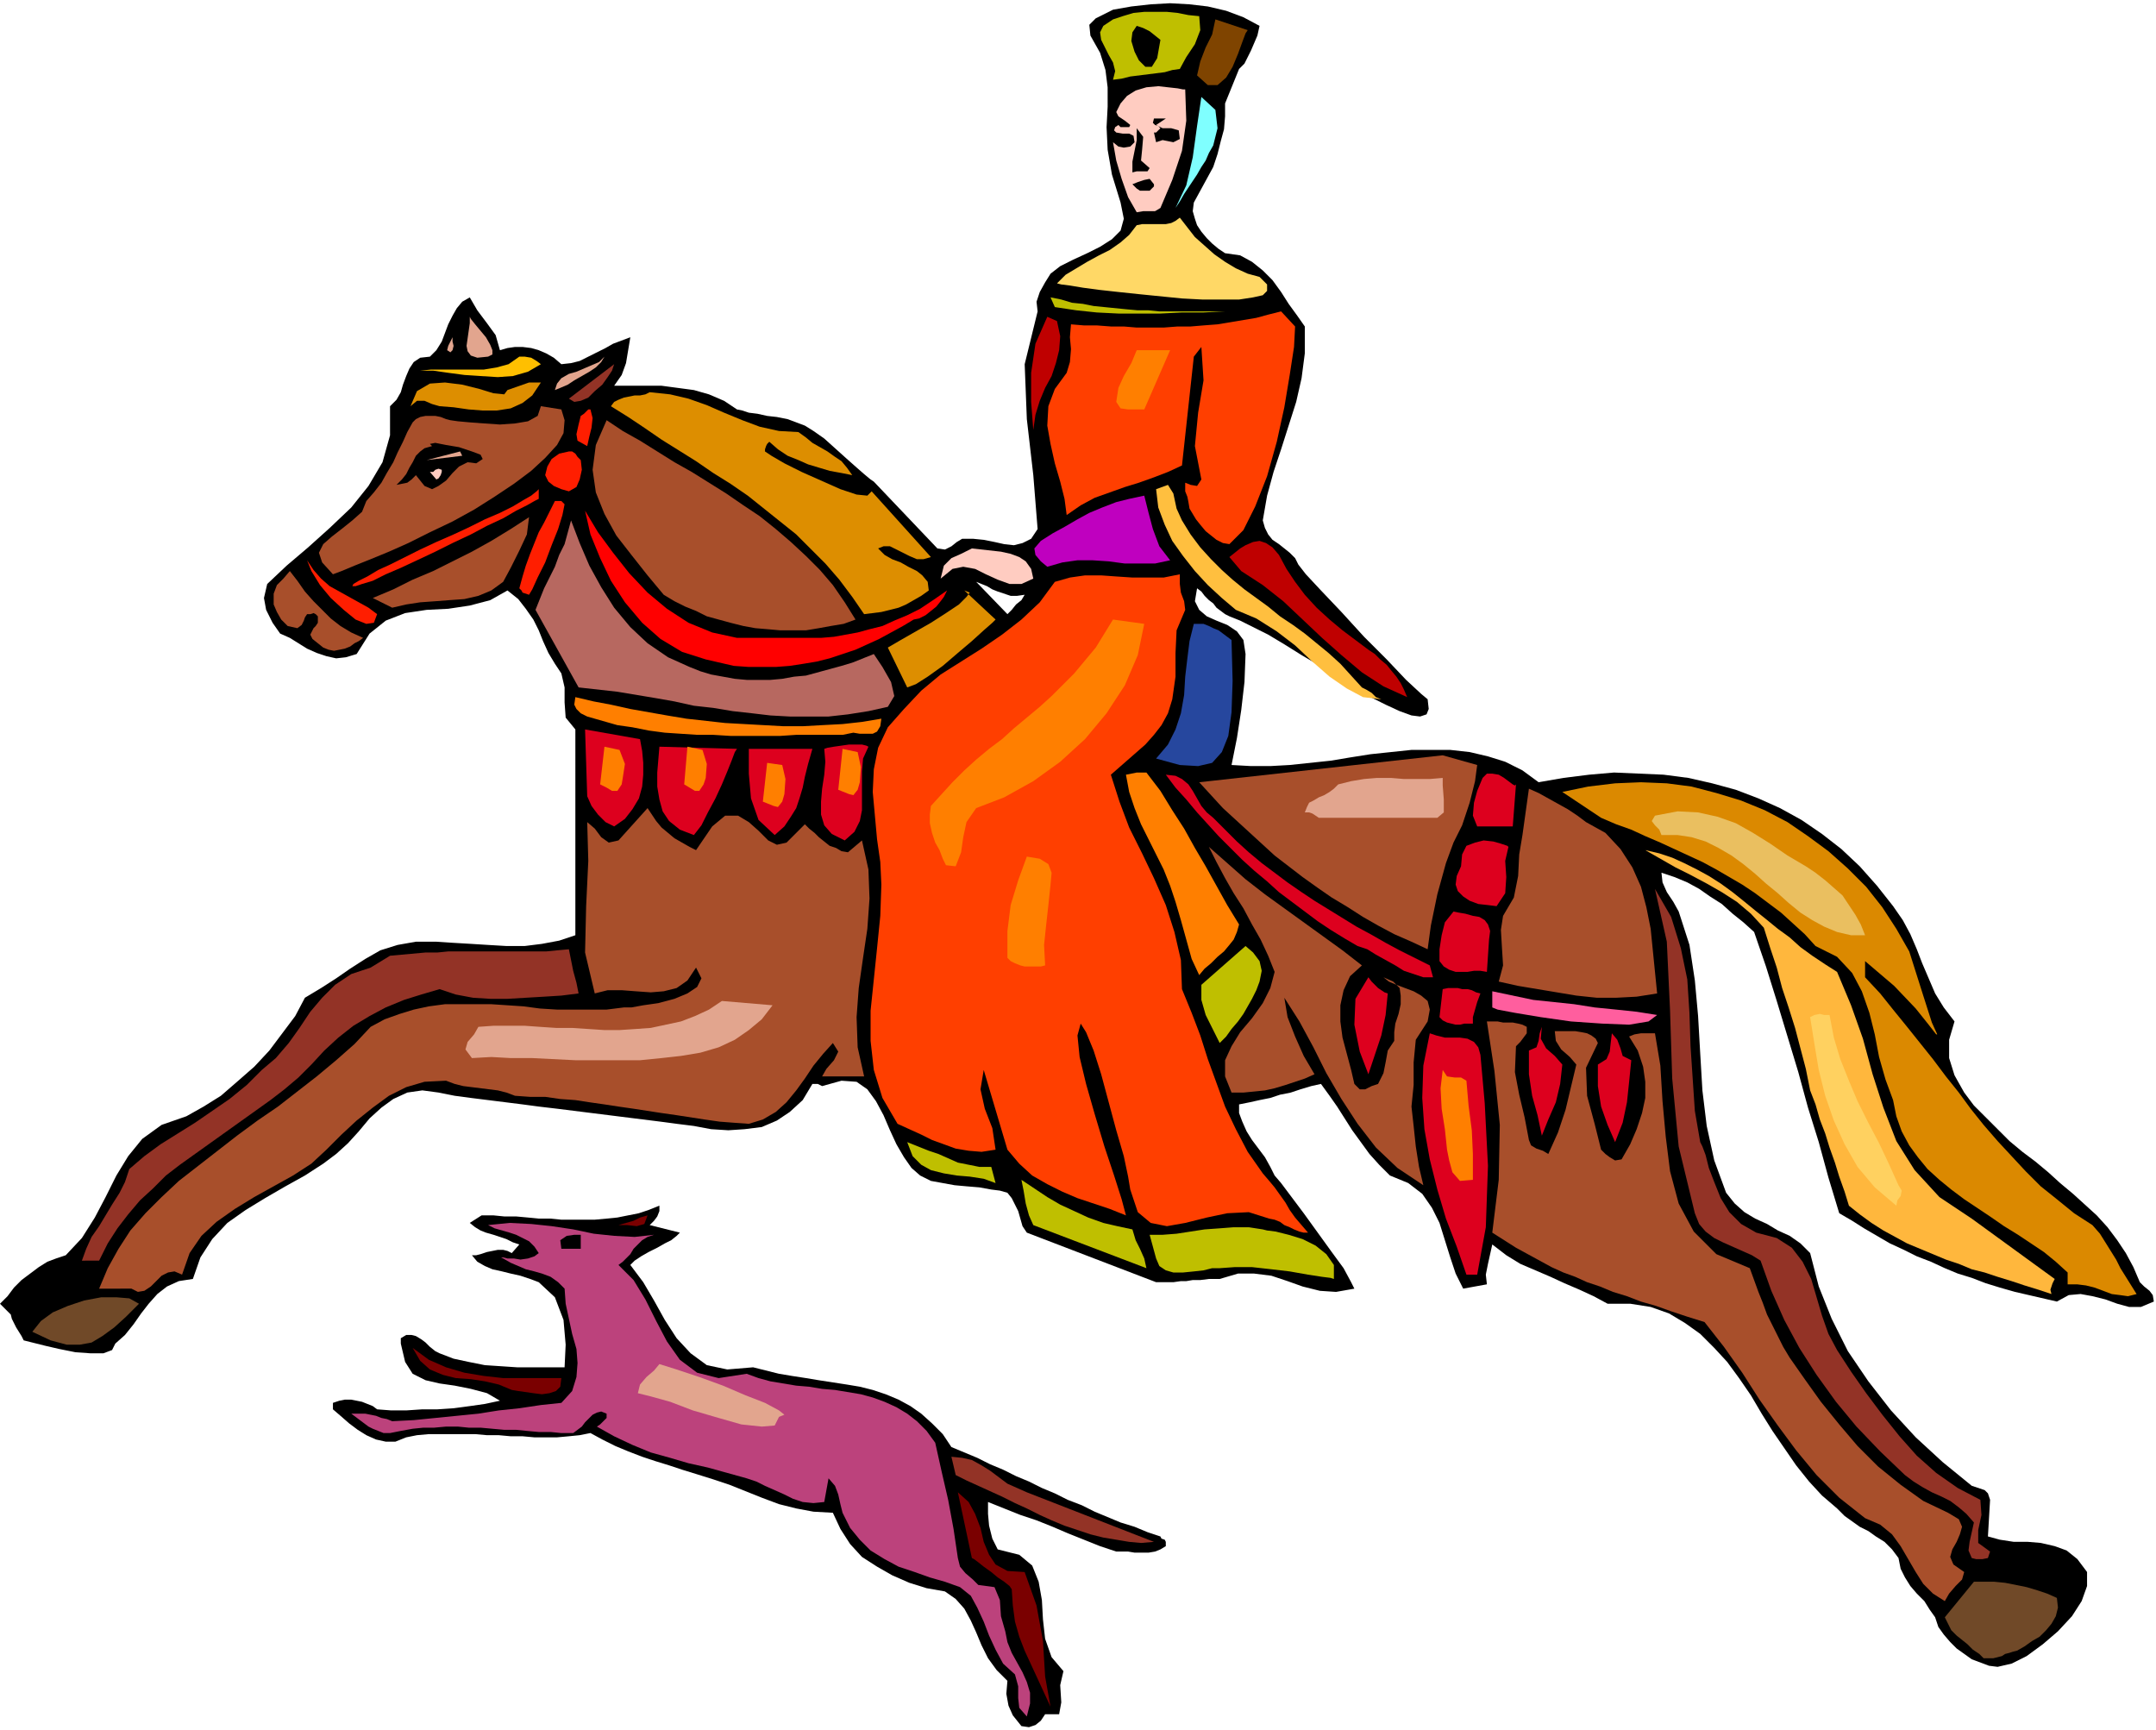 <svg xmlns="http://www.w3.org/2000/svg" fill-rule="evenodd" height="1.606in" preserveAspectRatio="none" stroke-linecap="round" viewBox="0 0 2001 1606" width="2.001in"><style>.pen1{stroke:none}.brush2{fill:#000}.brush3{fill:#bfbf00}.brush5{fill:#ffccc1}.brush8{fill:#ff3f00}.brush9{fill:#e2a58e}.brush10{fill:#bf0000}.brush11{fill:#ff7f00}.brush13{fill:#933326}.brush14{fill:#dd8e00}.brush15{fill:#a84f2b}.brush16{fill:#ff1e00}.brush22{fill:#dd001e}.brush28{fill:#7a0000}.brush30{fill:#704928}</style><path class="pen1 brush2" d="m1169 24-2 9-6 14-6 12-5 5-13 32v12l-1 12-3 11-3 12-4 12-6 11-6 11-6 11-1 8 2 7 2 6 4 6 5 6 5 5 6 5 6 4 14 2 11 6 10 8 9 9 8 11 7 11 8 11 7 10v25l-3 23-5 22-7 22-7 22-7 21-6 22-4 23 2 7 3 6 4 5 6 4 5 4 5 4 5 5 3 6 7 9 14 15 19 20 21 23 21 21 18 19 14 13 6 5 1 9-2 5-6 2-8-1-11-4-13-6-14-7-15-9-16-10-16-10-17-10-16-10-15-9-14-7-12-6-10-4-4-2-4-3-4-3-3-4-4-3-4-4-3-4-4-3-2 12 4 8 7 6 9 4 10 4 9 6 6 8 2 13-1 26-3 26-4 26-5 25 18 1h18l18-1 19-2 19-2 18-3 19-3 19-2 19-2h36l18 2 17 4 16 5 16 8 15 11 23-4 24-3 23-2 23 1 23 1 23 3 22 5 22 6 21 8 20 9 20 11 19 13 18 14 17 16 16 18 15 19 9 13 7 13 6 14 5 13 6 14 6 14 8 13 10 13-5 17v17l5 16 9 16 9 12 11 11 11 11 11 11 12 10 12 9 12 10 11 10 12 10 11 10 11 10 10 11 9 12 8 12 7 13 6 14 4 4 5 4 3 4 1 6-12 5h-11l-11-3-11-4-12-3-11-2-11 1-11 6-13-3-13-3-13-3-14-4-13-4-13-5-13-4-12-5-13-6-13-5-12-6-13-6-12-7-12-7-11-7-12-7-10-33-9-33-10-32-9-33-10-33-10-33-10-32-11-32-10-9-10-8-10-9-11-7-10-7-11-6-12-5-12-4 1 9 4 9 6 9 5 9 10 31 5 33 3 33 2 35 2 34 4 33 7 32 11 30 8 10 9 8 10 6 11 5 10 6 11 5 10 7 9 9 8 31 12 30 15 30 19 28 21 27 23 25 25 23 27 22 6 2 6 2 3 3 2 6-2 34 11 3 13 2h13l12 1 13 3 11 4 10 8 9 12v13l-5 14-9 14-13 14-14 12-15 11-14 7-13 3-8-1-8-3-8-3-7-5-7-5-6-6-6-7-5-7-3-9-5-7-5-8-7-7-6-7-5-8-4-8-2-10-6-8-7-7-8-5-7-5-8-4-7-5-7-5-7-7-14-12-12-13-12-15-11-16-11-16-10-16-10-17-11-16-11-15-12-13-13-13-14-10-15-9-17-6-19-3h-21l-13-7-13-6-14-6-13-6-14-6-14-6-13-8-13-10-2 9-2 9-2 10 1 9-22 4-7-14-5-15-5-16-5-16-7-14-9-13-13-10-17-7-10-10-9-10-8-11-8-11-7-11-7-11-7-10-8-11-9 2-10 3-9 3-10 2-9 3-10 2-9 2-10 2v8l3 8 4 9 5 8 6 8 6 8 5 9 4 8 6 7 9 12 12 16 13 18 13 18 11 15 7 13 3 6-17 3-15-1-16-4-14-5-15-5-16-2h-15l-17 5h-10l-8 1h-7l-6 1h-5l-7 1h-16l-120-46-4-6-2-7-2-7-3-6-3-6-4-5-7-2-8-1-11-2-12-1-11-1-11-2-11-2-10-5-8-7-7-10-7-12-6-13-6-14-7-13-8-11-10-7-14-1-18 5-2-1-2-1h-5l-9 15-12 11-12 8-14 6-16 2-15 1-16-1-16-3-16-2-15-2-16-2-16-2-16-2-16-2-16-2-16-2-17-2-15-2-16-2-16-2-16-2-15-2-15-3-15-2-14 2-13 6-11 8-11 10-10 12-10 11-11 10-12 9-17 11-18 10-19 11-18 11-17 12-14 15-11 17-7 20-13 2-11 5-9 7-8 9-7 9-7 10-8 10-9 8-3 6-8 3H84l-14-1-15-3-13-3-12-3-8-2-2-4-5-8-4-8-1-4-10-10 7-7 6-8 7-7 8-6 8-6 8-5 8-3 9-3 15-16 12-19 10-19 10-20 11-18 13-16 18-13 23-8 16-9 16-10 15-13 16-14 14-15 12-16 12-16 9-17 15-9 14-9 13-9 14-9 14-8 16-5 17-3h19l15 1 17 1 16 1 17 1h17l16-2 16-3 15-5V677l-9-11-1-14v-14l-3-13-6-9-6-10-5-11-4-10-5-10-7-10-7-9-10-8-16 9-19 5-20 3-20 1-20 3-18 7-15 12-12 19-10 3-9 1-9-2-9-3-9-4-8-5-8-5-9-4-7-10-6-12-2-11 3-13 18-17 20-17 20-18 20-19 16-20 13-22 7-25v-27l6-6 4-7 2-7 3-8 3-7 4-6 6-4 9-1 6-6 5-8 3-8 3-8 4-8 4-7 5-6 7-4 7 12 9 12 8 11 4 14 7-2 7-1h7l8 1 7 2 7 3 7 4 7 6 9-1 8-2 8-4 8-4 8-4 7-4 8-3 8-3-2 12-2 12-4 11-7 10h44l15 2 15 2 14 4 14 6 12 8 5 1 6 2 8 1 9 2 9 1 10 2 8 3 8 3 8 5 10 7 10 9 10 9 9 8 8 7 6 5 3 2 59 62 7 1 6-3 5-4 5-3h10l10 1 10 2 9 2 9 1 8-2 8-4 6-9-4-50-6-52-2-51 12-49-1-9 3-9 5-9 5-8 9-7 12-6 13-6 12-6 11-7 8-8 3-11-3-15-8-26-4-23-1-21 1-19V81l-2-16-5-16-9-16-1-10 6-6 8-4 8-4 17-3 18-2 18-1 18 1 17 2 17 4 16 6 15 8zM951 552l-7 1h-6l-6-2-6-2-5-2-5-3-5-2-5-2 29 30 4-4 4-5 5-4 3-5z"/><path class="pen1 brush3" d="m1095 64-7 1-7 2-8 1-8 1-8 1-8 1-8 2-8 1 2-8-2-8-4-7-4-8-3-6-1-7 3-6 9-6 9-3 10-3 10-1h21l10 1 10 2 10 1 1 13-5 13-8 12-6 11z"/><path class="pen1" style="fill:#7f4400" d="m1111 70 3-13 5-13 6-12 3-14 30 10-2 3-3 8-4 11-5 12-6 10-8 7h-9l-10-9z"/><path class="pen1 brush2" d="m1055 24 6 2 6 3 5 4 5 4-3 17-5 8h-6l-6-6-4-8-3-10 1-8 4-6z"/><path class="pen1 brush5" d="m1077 193-5 3h-11l-6 1-8-14-6-17-5-17-3-17 5 4 5 1 6-1 4-4-1-6-4-2h-6l-6-1-2-2 1-3 3-2 2 2h8l1-2-5-4-6-4-2-4 4-8 6-7 8-5 10-3 11-1 9 1 9 1 5 1h2l1 29-4 28-9 27-11 26z"/><path class="pen1" style="fill:#7fffff" d="m1091 193 10-21 6-26 4-29 4-27 13 12 2 17-4 16-4 7-3 7-4 6-4 7-4 6-4 6-4 6-4 7-4 6z"/><path class="pen1 brush2" d="m1095 129-6 3-5-1-5-1-6 2-2-9h2l1-1 2-2 1-1-2-2-3-1-2-2 1-4h11l-9 6 6 3h8l7 2 1 8zm-44 31v-10l2-10 2-10v-11l6 8-1 12-1 10 8 7-2 3h-10l-4 1zm20 11v2l-2 2-1 1-1 1h-9l-3-2-4-4 5-2 6-2 5-1 4 5z"/><path class="pen1" style="fill:#ffd866" d="m981 263 8-8 10-6 10-6 11-6 10-5 10-7 8-7 7-9 5-1h22l5-1 4-2 4-3 7 9 7 9 9 8 9 8 10 7 10 6 11 5 11 3 7 7v6l-4 4-9 2-13 2h-34l-19-1-20-2-20-2-19-2-18-2-15-2-12-2-8-1-4-1z"/><path class="pen1 brush3" d="m979 285-4-9 10 2 10 3 10 1 10 2 10 1 10 1 10 1 11 1h10l10 1h61l-20 1h-20l-20 1h-39l-20-1-19-2-20-3z"/><path class="pen1 brush8" d="m1141 505-6-1-6-3-5-4-5-4-5-6-4-5-3-5-3-5-1-6-1-5-2-5v-8l5 2 6 1 4-6-6-31 3-31 5-30-2-31-7 9-11 101-13 6-13 5-14 5-13 4-14 5-14 5-13 7-13 9-2-15-4-16-5-17-4-18-3-17 1-18 6-16 11-15 3-10 1-12-1-11 1-12 12 1h12l13 1h12l12 1h25l13-1h12l12-1 13-1 12-2 12-2 12-2 11-3 12-3 13 14-1 19-4 26-5 30-7 32-9 32-11 28-11 22-13 13z"/><path class="pen1 brush9" d="m436 294 1 2 4 5 5 6 5 6 4 7 2 5v4l-4 2-10 1-6-2-3-4-1-5 1-7 1-7 1-7v-6z"/><path class="pen1 brush10" d="m959 399-2-26v-27l4-27 11-25 9 4 3 14-1 13-3 12-4 12-6 11-5 12-4 13-2 14z"/><path class="pen1 brush9" d="m418 327-3-2 1-4 2-4 2-4v4l1 4-1 4-2 2z"/><path class="pen1 brush11" d="M1062 380h-15l-7-1-4-6 2-13 5-11 7-12 5-12h31l-24 55z"/><path class="pen1" style="fill:#ffbf00" d="m502 338-12 7-14 4-14 1-16-1-15-1-15-2-14-2h-12l10-1h49l12-2 11-3 10-7h5l6 1 5 3 4 3z"/><path class="pen1 brush9" d="m561 331-3 5-5 5-6 4-7 4-7 4-6 4-7 3-5 2 2-6 4-5 7-4 7-2 7-3 7-3 7-3 5-5z"/><path class="pen1 brush13" d="m528 370 42-32-2 6-4 6-5 7-7 6-6 6-7 3-6 1-5-3z"/><path class="pen1 brush14" d="m502 355-8 12-9 7-11 5-13 2h-13l-13-1-14-2-13-1-7-2-7-3h-7l-6 5 6-14 12-7 14-1 16 2 16 4 13 4 10 1 3-4 20-7h11zm289 86-10-2-11-2-10-3-10-3-9-4-10-4-9-6-8-7-2 2-1 2-1 3v2l6 4 12 7 16 8 18 8 18 8 15 5 10 1 4-4 55 61-7 2h-6l-7-3-6-3-6-3-6-3h-6l-5 2 6 6 7 4 8 3 7 4 8 4 5 4 5 6 1 8-7 5-7 4-7 4-7 3-8 2-8 2-8 1-8 1-11-16-12-16-13-15-13-13-14-14-15-12-15-12-15-12-16-11-16-10-16-11-16-10-16-10-16-11-15-10-16-10 3-4 4-2 5-2 5-1 5-1h5l5-1 4-2 19 2 17 4 17 6 16 7 17 7 16 6 18 4 18 1 7 5 6 5 7 4 7 4 7 5 6 4 5 6 5 7z"/><path class="pen1 brush15" d="m309 533-10-11-3-9 4-8 8-7 9-7 10-8 9-8 4-10 7-8 7-9 5-9 6-10 4-9 5-10 4-9 5-9 3-3 4-2 5-1h9l5 1 5 2 4 1 7 1 11 1 13 1 15 1 14-1 12-2 9-5 3-9 19 3 3 10-1 12-6 11-11 12-13 12-16 12-18 12-19 12-20 11-21 10-20 10-18 8-17 7-15 6-12 5-8 3z"/><path class="pen1 brush16" d="m548 380 2 8-1 9-2 8-2 9-9-5-1-6 2-9 2-8 3-2 2-2 2-2h2z"/><path class="pen1 brush15" d="m794 575-11 4-12 2-11 2-12 2h-24l-11-1-12-1-11-2-12-3-11-3-11-3-10-5-10-4-10-5-10-6-15-18-15-19-14-18-11-20-8-20-3-21 3-23 10-23 15 10 16 9 16 10 16 10 16 9 16 10 16 10 16 11 15 10 15 12 14 12 14 13 13 13 12 14 11 16 10 16z"/><path class="pen1 brush2" d="m386 441-4 4-4 3-5 1-5 1 5-5 4-5 3-6 3-5 3-6 4-4 4-3 7-2-2-2 5-1 10 2 12 2 12 4 8 3 2 4-6 4-8-1-8 4-6 6-6 7-7 5-6 3-7-3-8-10z"/><path class="pen1 brush9" d="m427 419 2 4-33 4 31-8z"/><path class="pen1 brush16" d="m539 427 1 9-2 9-3 7-7 4-7-2-7-3-5-4-3-6 2-8 4-7 7-5 9-2h3l3 2 2 3 3 3z"/><path class="pen1 brush5" d="M410 436v2l-1 3-2 3-2 1-6-7h3l2-2 3-1 3 1z"/><path class="pen1" style="fill:#ffbf3f" d="m1097 483 8 13 9 12 10 11 10 10 10 9 11 9 11 8 11 8 11 9 12 8 11 8 11 9 11 9 11 10 10 11 10 11 4 2 5 3 4 4 5 2-17-2-15-8-16-11-16-14-16-15-17-13-19-12-19-8-13-11-13-12-12-13-11-14-10-14-7-15-6-16-2-17 11-4 5 8 3 14 5 11z"/><path class="pen1 brush16" d="m328 542 5-3 8-4 10-6 11-5 14-7 14-7 15-7 16-7 15-7 14-7 14-6 12-6 10-6 7-4 5-4 2-2v9l-4 2-7 4-10 5-12 7-15 7-15 8-17 8-16 8-17 8-15 7-14 6-12 6-10 3-6 2h-3l1-2z"/><path class="pen1" style="fill:#bf00bf" d="m1062 460 4 16 4 15 6 16 10 13-14 3h-28l-15-2-15-1h-14l-14 2-14 4-6-5-5-6-1-6 6-7 11-7 11-6 12-7 11-6 12-5 13-5 12-3 14-3z"/><path class="pen1 brush16" d="m491 552-3-1-3-1-1-2-2-2 3-11 3-10 4-11 4-10 4-10 5-9 5-10 5-10h6l3 3-2 10-4 13-6 15-6 16-7 14-5 11-3 5z"/><path class="pen1" style="fill:red" d="m879 548-1 2-2 4-3 4-4 5-5 4-5 4-6 3-5 1-10 6-11 6-11 6-11 5-11 5-12 4-12 4-12 3-12 2-13 2-13 1h-25l-14-1-13-3-13-3-22-7-20-12-17-15-16-19-13-20-10-21-9-22-5-22 12 20 14 19 15 19 17 18 18 15 20 13 22 9 23 5h78l12-1 11-2 11-2 11-3 12-3 11-5 12-5 12-6 12-8 13-9z"/><path class="pen1 brush15" d="m364 564-18-9 19-8 18-9 19-8 18-9 18-9 18-10 18-11 17-11-2 16-7 15-8 16-7 13-11 8-12 5-13 3-14 1-13 1-14 1-13 2-13 3z"/><path class="pen1" style="fill:#b76860" d="m811 607 8 12 8 14 3 13-6 10-18 4-19 3-18 2h-36l-18-1-17-2-18-2-18-3-18-2-18-4-17-3-18-3-18-3-18-2-18-2-40-72 4-10 4-10 5-10 5-10 4-11 5-10 3-11 3-11 8 21 9 21 11 20 12 19 15 18 16 15 19 13 20 9 10 4 10 3 11 2 11 2 11 1h22l11-1 11-2 11-1 11-3 11-3 11-3 10-3 10-4 10-4z"/><path class="pen1 brush10" d="m1270 603 6 4 5 5 6 5 4 5 5 6 4 6 3 6 3 7-22-10-20-13-19-16-18-16-18-17-18-17-19-15-20-13-11-13 5-4 5-4 5-3 7-3 6-1 6 2 6 4 6 7 7 13 8 12 9 12 11 12 12 11 12 10 12 9 12 9z"/><path class="pen1 brush5" d="m959 537-11 5h-11l-11-4-11-5-10-5-11-2-10 2-11 9 3-12 7-7 9-4 10-5 9 1 9 1 9 1 9 2 8 3 6 4 5 7 2 9z"/><path class="pen1 brush16" d="m350 570-3 8-7 1-10-4-11-9-12-11-10-12-8-13-4-10 6 9 7 8 8 7 9 5 9 5 9 5 9 5 8 6z"/><path class="pen1 brush15" d="m300 601-5-4-5-4-2-4 3-6 2-2 2-3v-6l-2-2-2-1-3 1h-3l-2 3-1 3-2 4-4 3-9-2-6-6-4-7-3-7v-10l3-8 6-6 6-7 7 9 7 10 8 9 8 8 8 8 9 7 10 6 11 5-4 3-4 2-4 3-5 2-5 1-5 1-5-1-5-2z"/><path class="pen1 brush8" d="M1095 533v9l1 8 3 8 1 8-8 19-1 21v22l-3 21-4 13-6 11-7 9-8 9-8 7-8 7-8 7-8 7 8 25 9 24 12 24 11 23 11 25 8 25 6 26 1 27 9 22 8 21 7 22 8 22 8 22 10 21 11 21 14 20 6 7 5 6 5 7 5 7 4 7 5 7 6 7 6 7h-4l-4-1-5-2-4-2-5-2-4-3-5-2-5-1-19-6-20 1-19 4-20 5-17 3-15-3-12-10-7-21-2-12-4-19-7-24-7-26-7-26-7-22-7-17-5-8-3 11 2 20 6 25 8 28 9 30 9 27 7 22 4 15-15-6-15-5-15-5-14-6-14-7-14-8-12-11-11-13-22-74-3 18 4 18 7 18 3 20-13 2-12-1-12-2-11-4-11-4-10-5-11-5-11-5-14-24-8-26-3-27v-28l3-29 3-29 3-30 1-29-1-21-3-21-2-22-2-22 1-21 4-20 9-19 15-17 16-17 18-15 19-12 19-12 19-13 18-14 17-16 14-19 14-4 14-2h15l14 1 15 1h29l15-3z"/><path class="pen1 brush14" d="m842 638-18-37 12-7 14-8 14-8 14-9 12-8 7-7 3-4-5-2 29 27-3 3-8 7-11 10-13 11-14 12-14 10-11 7-8 3z"/><path class="pen1 brush11" d="m906 750-9 13-3 14-2 14-5 13-9-1-3-6-3-8-4-7-3-9-2-9v-8l1-8 10-11 10-11 11-11 11-10 12-10 12-9 11-10 12-10 12-10 11-10 11-11 10-10 10-12 10-12 8-13 8-13 29 4-6 29-12 28-17 26-20 24-23 21-25 18-27 15-26 10z"/><path class="pen1" style="fill:#26479e" d="m1073 704 11-13 7-14 5-15 3-17 1-17 2-17 2-16 4-16h9l5 2 4 2 5 2 4 3 4 3 4 3 1 38-1 29-3 22-6 15-9 10-13 3-17-1-22-6z"/><path class="pen1 brush11" d="m818 667-1 7-3 5-4 2h-12l-6-1-5 1-5 1h-43l-15 1h-46l-16-1h-15l-15-1-15-1-15-2-15-3-14-2-14-4-14-4-6-3-4-4-2-4 1-7 17 4 16 3 18 4 17 3 17 3 18 3 18 2 18 2 18 1 18 1 18 1h18l18-1 19-1 18-2 18-3z"/><path class="pen1 brush22" d="m594 686 2 11 1 11v11l-1 11-3 11-6 10-7 9-10 7-8-4-7-7-6-8-4-9-2-62 51 9zm50 89-13-5-10-8-6-9-3-11-2-12v-13l1-12 1-12 72 2-2 3-3 8-4 10-5 12-6 13-7 13-6 12-7 9zm140 5-12-6-7-8-3-10v-12l1-12 2-13 1-12-1-12 3-1 6-1 7-1 7-1h12l4 1 2 1-5 11-1 12v36l-2 10-5 10-9 8zm-65-5-15-14-7-20-2-23v-23h59l-4 14-3 12-2 10-3 10-3 9-5 8-6 9-9 8z"/><path class="pen1 brush15" d="m1349 782-7 19-8 29-6 29-3 22-15-7-16-7-15-8-14-8-14-9-15-9-13-9-14-10-13-10-13-10-12-11-12-11-12-11-12-11-11-12-11-12 226-25 32 9-2 15-5 20-7 21-8 16z"/><path class="pen1 brush11" d="m1064 717 13 17 11 18 11 17 10 18 10 17 10 18 10 18 11 18-2 7-3 7-4 5-5 6-6 5-6 6-6 5-5 6-7-15-5-18-5-18-5-17-5-15-6-15-7-14-7-14-7-14-6-15-5-15-3-16 5-1 5-1h9z"/><path class="pen1 brush22" d="m1371 767-4-10 1-12 3-11 5-12 4-4h5l6 1 5 3 4 3 4 3 2 1 1-1-3 39h-33zm-245-8 11 11 11 11 11 10 12 10 12 9 12 9 13 9 12 8 13 8 13 8 13 8 13 7 14 8 13 7 14 7 14 7 3 11h-9l-9-3-9-3-8-5-9-5-9-5-8-5-9-3-12-7-13-8-12-8-12-9-12-9-12-9-11-10-12-10-11-10-11-11-11-11-10-11-10-11-10-12-10-11-9-12 9 1 6 3 6 5 4 6 4 7 4 7 5 6 6 5z"/><path class="pen1 brush9" d="M1334 759h-110l-3-2-3-2-3-1h-4l2-5 2-4 4-2 5-3 5-2 5-3 4-3 4-4 12-3 12-2 12-1h13l12 1h24l12-1v7l1 13v12l-6 5z"/><path class="pen1" style="fill:#db8900" d="M1731 892v15l14 15 12 15 13 16 12 15 12 15 12 16 12 15 11 15 12 15 13 15 13 14 13 14 14 14 15 12 16 13 17 11 7 8 5 8 5 8 5 8 4 8 5 8 5 8 5 8-8 2-7-1-8-1-8-3-8-3-8-2-8-1h-9v-11l-11-10-11-9-12-8-12-8-13-8-13-9-12-8-12-8-12-9-11-9-11-10-9-11-8-11-7-13-5-14-3-15-7-19-6-21-4-21-5-20-7-20-9-17-14-15-20-10-10-11-11-10-11-10-12-9-12-9-12-8-12-7-12-7-13-7-13-6-13-6-13-6-14-6-13-6-14-5-14-6-36-24 24-5 25-3 24-1 24 1 23 3 23 6 23 7 22 9 21 11 19 13 19 14 18 16 17 17 15 19 13 20 12 21 13 41 8 25 5 11h-1l-7-9-12-15-20-21-27-23z"/><path class="pen1 brush15" d="m1490 773 14 15 11 17 8 18 5 19 4 20 2 20 2 20 2 20-19 3-19 1h-18l-19-2-18-3-18-3-18-3-18-4 4-15-1-16-1-17 2-13 10-17 4-20 1-20 3-18 6-43 9 4 9 5 9 5 9 5 9 6 8 6 9 5 9 5zm-760 9 17-17 4 4 5 4 4 4 5 4 5 4 6 2 5 3 6 1 13-11 6 27 1 27-2 28-4 27-4 28-2 27 1 28 6 27h-39l4-7 7-8 4-8-5-8-9 10-9 11-8 12-8 11-9 11-10 9-12 7-13 4-14-1-13-1-14-2-13-2-13-2-14-2-13-2-13-2-14-2-13-2-14-2-13-2-14-1-14-2h-14l-14-1-8-3-8-2-8-1-8-1-8-1-8-1-8-2-8-3-20 1-17 5-16 8-15 11-15 12-14 13-14 14-14 13-17 11-18 10-18 10-18 11-17 12-14 13-11 16-7 20-7-3-6 1-6 3-5 5-5 5-6 4-6 1-6-3H92l8-19 10-18 11-17 14-16 15-15 16-15 18-14 18-14 18-14 19-14 19-13 18-14 18-14 18-15 17-15 15-16 13-7 14-5 13-4 14-3 15-2h43l15 1 15 1 15 2 16 1h46l16-2h7l11-2 14-2 15-4 12-5 9-6 4-8-5-10-8 12-10 7-12 3-12 1-14-1-13-1h-13l-12 3-9-38 1-43 2-42-1-36 7 6 6 8 7 5 9-2 27-30 4 6 4 6 5 6 6 5 6 5 7 4 7 4 6 3 15-22 12-10h12l10 6 9 8 9 9 8 4 9-2z"/><path class="pen1" style="fill:#eabf60" d="M1731 868h-13l-13-3-12-5-11-6-11-7-11-9-10-9-11-9-10-9-11-9-11-8-12-7-12-6-13-4-13-2h-15l-2-5-4-4-3-4 3-5 21-4 19 1 18 4 17 6 16 9 16 10 16 11 17 10 9 6 9 7 8 7 8 7 6 9 6 9 5 9 4 10z"/><path class="pen1 brush22" d="m1389 841-8-1-9-1-8-3-6-4-5-5-2-6 1-8 4-9 1-11 4-8 8-3 8-2 9 1 7 2 6 2 1 1-3 13 1 15-1 15-8 12z"/><path class="pen1 brush15" d="m1264 896-11 10-6 13-3 14v15l2 15 4 15 4 15 3 13 5 5h5l6-3 6-2 5-10 2-10 2-11 6-9v-8l1-8 3-9 2-9v-8l-1-7-6-6-9-4 5 4 7 3 8 3 8 3 7 4 6 5 2 8-2 11-11 17-2 21v21l-2 20 2 18 2 19 3 19 4 17-24-16-20-19-17-22-15-23-14-24-12-24-13-24-14-22 3 18 7 18 8 18 10 17-9 4-9 3-9 3-10 3-9 2-10 1-10 1h-11l-6-15v-15l6-13 8-13 11-13 10-14 7-14 4-15-6-15-7-15-8-14-8-15-9-14-8-14-8-15-7-14 17 15 17 15 18 14 18 13 18 13 18 13 18 13 18 14z"/><path class="pen1" style="fill:#ffb73d" d="m1705 902 13 31 11 31 9 33 10 31 12 31 17 27 23 25 30 20 77 56-2 4-1 3-1 3 1 4-12-4-13-4-12-4-13-4-12-4-12-3-12-5-12-4-12-5-12-5-12-5-11-6-11-6-11-7-11-8-10-8-4-13-5-14-4-13-5-14-4-13-5-13-4-14-5-13-4-20-5-19-5-19-6-19-6-18-5-19-6-18-6-19-12-13-13-11-14-9-14-8-15-8-14-7-14-8-14-8 13 3 12 4 11 5 12 6 11 6 11 7 11 8 10 8 11 9 10 8 11 9 11 8 10 9 11 8 12 8 11 7z"/><path class="pen1 brush11" d="m970 896-4 1h-15l-4-1-5-2-4-2-3-3v-25l3-24 7-23 8-22 12 2 8 5 3 8-1 11-2 19-2 18-2 19 1 19z"/><path class="pen1 brush13" d="m1630 1144 19 5 14 9 10 13 8 16 5 17 5 17 6 17 8 15 13 20 14 20 15 20 16 20 16 18 18 16 20 14 21 11 1 14-3 14v12l11 8-2 6-5 1h-6l-4-1-3-7 1-8 2-9 2-9-7-8-7-6-8-6-8-4-9-4-9-5-8-5-8-6-23-22-22-23-19-23-18-25-16-25-14-26-12-27-10-28-8-5-9-4-9-4-9-4-8-4-8-6-6-7-4-10-15-62-6-63-2-63-3-64-11-49 15 26 9 29 6 29 2 31 1 31 2 30 2 30 5 29 2 4 3 8 3 12 5 13 6 15 8 13 11 11 14 8z"/><path class="pen1 brush22" d="m1380 902-6-1h-6l-6 1h-11l-6-2-5-3-4-5v-11l2-13 3-12 8-10 5 1 6 1 7 2 6 1 5 3 3 4 2 6-1 8-2 30z"/><path class="pen1 brush3" d="m1132 968-6-12-7-14-4-14v-14l41-36 7 6 6 8 2 9-2 10-3 8-4 8-4 7-4 7-5 7-6 7-5 7-6 6z"/><path class="pen1 brush13" d="m408 918-17 5-16 5-17 7-15 8-15 9-14 11-13 12-12 13-12 12-13 11-13 10-14 10-14 10-14 10-14 10-14 10-14 10-13 10-12 12-12 11-11 13-10 13-9 14-8 16H76l4-11 5-11 7-10 6-10 6-10 7-11 5-10 4-12 14-12 15-11 16-10 16-10 16-11 16-11 16-13 14-14 13-11 12-14 10-14 10-15 11-13 12-12 15-10 18-6 18-11 11-1 11-1 11-1h11l10-1h91l10-1 11-1 2 10 2 10 3 11 2 10-16 2-16 1-17 1-17 1h-16l-16-1-16-3-15-5z"/><path class="pen1 brush22" d="m1270 997-8-21-5-25 1-24 12-20 3 4 6 6 6 4 3 1-2 20-4 19-6 18-6 18zm104-75-3 8-2 7-2 7v6h-8l-4 1h-4l-4-1-4-1-4-2-3-3 3-26 5-1h9l4 1h5l4 1 4 2 4 1z"/><path class="pen1" style="fill:#ff5e9e" d="M1385 935v-15l19 4 19 4 19 2 19 2 19 3 20 2 19 2 19 3-8 6-18 3-25-1-29-2-28-4-24-4-16-3-5-2z"/><path class="pen1 brush9" d="m438 982-6-8 2-7 6-7 4-7 14-1h29l14 1 15 1h15l15 1 15 1h14l15-1 14-1 14-3 14-3 13-5 13-6 12-8 47 4-10 13-12 10-13 9-15 7-17 5-18 3-18 2-20 2h-60l-20-1-20-1h-20l-18-1-18 1z"/><path class="pen1" style="fill:#ffd160" d="m1762 1100 3 5-1 5-3 4-1 5-20-17-16-19-12-21-10-22-8-23-6-24-4-24-4-25 4-2 5-1 4 1h5l4 21 6 20 8 20 8 19 10 20 10 19 9 19 9 20z"/><path class="pen1 brush15" d="M1417 953v6l-3 4-3 4-4 4-1 24 4 21 5 21 4 21 2 5 5 3 6 2 5 3 9-20 7-21 5-21 5-21-6-7-8-7-5-8-1-9h19l6 1 5 1 4 2 4 3 2 4-11 23 1 26 7 26 6 24 4 4 4 3 5 3 6-1 8-14 6-14 5-15 3-14v-15l-2-14-5-15-8-13 5-2 6-1h13l5 30 2 33 3 33 4 32 8 30 14 26 21 21 31 13 4 11 4 11 4 10 4 11 5 10 5 10 5 10 6 10 14 20 15 21 17 21 17 20 19 19 21 17 21 15 23 11 10 6 3 7-2 7-3 7-4 7-2 7 3 7 10 7-2 7-6 6-6 7-4 7-11-7-9-9-7-11-7-12-7-12-8-11-11-9-14-6-24-19-21-21-19-23-17-23-17-24-16-25-17-24-18-23-16-5-15-5-14-5-14-4-13-5-13-4-12-5-12-4-11-5-11-4-11-5-11-6-11-6-11-6-11-7-11-7 6-49 1-51-5-50-7-46h10l5 1h9l5 1 4 1 4 2z"/><path class="pen1 brush22" d="m1450 988-2 18-4 17-7 16-6 15-4-19-5-18-3-20v-22l7-3 2-6 1-7 2-6-1 11 5 9 8 7 7 8zm-76-9 4 45 3 58-2 57-8 44h-10l-9-26-10-26-8-27-7-28-5-28-2-29 1-30 6-30 6 2 8 2h14l7 1 6 3 4 5 2 7zm125 81-7-16-6-17-3-19v-20l8-5 3-7 1-9 1-8 5 6 3 8 2 7 8 4-2 20-2 19-4 19-7 18z"/><path class="pen1 brush11" d="m1367 1095-12 1-7-8-3-11-2-10-2-19-3-19-1-19 2-17 4 6 7 1h6l5 3 2 23 3 23 1 22v24z"/><path class="pen1 brush3" d="m920 1083 4 15-11-4-13-2-12-1-12-2-12-3-9-5-8-8-5-13 10 4 10 4 9 3 9 4 9 4 10 2 10 2h11zm144 94-105-40-4-9-3-11-2-12-2-10 12 8 12 8 12 7 13 6 13 6 14 5 13 3 14 3 3 10 4 8 4 9 2 9z"/><path class="pen1 brush2" d="M612 1119v5l-2 5-3 4-4 4 28 7-3 3-5 4-6 3-7 4-8 4-7 4-6 4-4 4 12 16 10 17 10 18 11 17 13 14 15 11 19 4 24-2 12 3 12 3 12 2 13 2 12 2 13 2 13 2 12 2 12 3 12 4 12 5 11 6 10 7 10 9 10 10 8 12 12 5 12 5 12 6 12 5 12 6 12 5 12 6 12 5 12 6 13 5 12 6 12 5 12 5 13 4 12 5 12 4 1 2 3 1 1 2v4l-5 3-5 2-6 1h-13l-6-1h-11l-15-5-15-6-15-6-14-6-15-6-15-5-15-6-15-6v11l1 11 3 12 5 10 20 5 12 10 6 15 3 17 1 18 2 18 6 17 11 13-3 13 1 16-2 11h-13l-4 6-5 4-6 2-7-1-8-10-4-9-2-11 1-12-10-10-8-11-6-12-5-12-5-11-6-11-8-9-10-7-17-3-16-5-16-7-14-8-14-9-11-12-9-14-7-15-18-1-16-3-16-4-16-6-15-6-15-6-15-5-16-5-13-4-12-4-13-4-12-4-13-5-12-5-12-6-11-6-10 2-10 1-11 1h-21l-11-1h-11l-11-1h-11l-11-1h-43l-11 1-10 2-10 4h-9l-9-2-9-4-8-5-8-6-8-7-7-6v-6l6-2 5-1h6l5 1 5 1 5 2 5 2 4 3 13 1h14l15-1h14l15-1 15-2 14-2 14-3-12-7-15-4-15-3-14-2-13-3-12-6-7-11-4-17v-5l5-3h5l4 1 5 3 4 3 4 4 5 4 4 2 13 5 14 3 15 3 15 1 15 1h44l1-21-2-23-8-21-15-14-8-3-9-3-9-2-8-2-9-2-7-3-7-4-5-6h4l4-1 6-2 5-1 5-1h5l4 1 4 2 7-8-6-2-6-3-6-2-6-2-7-2-5-2-5-3-5-4 11-7h11l10 1h11l11 1 10 1h11l10 1h31l11-1 10-1 10-2 10-2 9-3 10-4z"/><path class="pen1 brush28" d="m574 1137 7-2 7-2 6-3 7-2-3 8-7 2-9-1h-8z"/><path class="pen1" style="fill:#bc427c" d="m607 1146-6 2-5 3-4 4-4 4-3 5-4 4-3 3-4 3 14 14 11 18 10 20 10 19 12 17 16 12 20 5 26-4 11 4 11 3 12 2 12 2 12 1 12 2 12 1 12 2 12 2 11 3 11 4 11 5 10 6 9 7 9 9 8 11 6 27 6 26 5 27 4 27 2 8 5 6 7 6 5 5 15 2 5 12 1 15 4 14 2 10 4 10 5 9 5 9 4 9 3 10v10l-3 12-7-8-1-9v-11l-3-11-11-10-7-13-6-13-5-13-6-13-6-11-10-8-14-5-14-4-14-5-15-5-13-7-13-8-10-10-9-11-7-14-2-8-2-9-3-8-6-7-4 22-10 1-10-1-9-3-8-4-9-4-9-4-8-4-9-3-18-5-18-5-18-4-17-5-18-5-17-7-17-8-16-9 3-2 3-3 3-3v-4l-5-2-4 1-4 2-3 3-4 4-3 4-4 3-4 3h-11l-10-1h-11l-11-1-10-1h-11l-11-1-11-1h-11l-10-1h-11l-11 1h-10l-10 1-11 2-10 2h-6l-5-2-5-2-4-2-4-3-4-3-4-3-4-3h13l5 1 5 1 5 2 5 1 5 2 20-1 20-2 20-2 20-2 19-3 19-2 20-3 19-2 10-11 4-13 1-13-1-13-4-14-3-14-3-14-1-14-6-6-7-5-8-3-7-2-8-2-7-3-7-3-7-4-2-1h2l4 1h6l6 1 7-1 6-2 4-3-4-6-5-5-6-3-6-3-6-2-7-2-7-2-6-3 20-2 20 1 19 2 20 3 19 4 19 2 19 1 18-2z"/><path class="pen1 brush3" d="M1132 1177h-7l-8 2-9 1-10 1h-9l-7-2-6-4-3-7-6-22h12l13-1 13-2 13-2 14-1 13-1h14l13 2 4 1 8 1 12 3 13 4 12 6 10 8 7 10v13l-3-1-8-1-13-2-17-3-17-2-18-2h-16l-14 1z"/><path class="pen1 brush2" d="m521 1159-1-8 6-4 7-1h6v13h-18zm-509 51 5-4 4-5 5-5 5-4 5-5 5-4 5-3 6-3 31 6-55 33h-1l-5-2-6-1-4-3z"/><path class="pen1 brush30" d="m30 1236 8-10 11-8 14-6 15-5 16-3h14l12 1 9 5-12 12-11 10-11 8-10 6-11 2H62l-15-4-17-8z"/><path class="pen1 brush28" d="m475 1290-12-5-13-3-13-2-14-1-12-3-12-5-9-8-7-12 15 11 16 7 17 5 18 3 18 2h54l-1 8-4 4-6 2-7 1-8-1-7-1-7-1-6-1z"/><path class="pen1 brush9" d="m592 1293 2-8 6-7 7-6 5-6 16 5 21 7 22 8 21 9 18 7 13 7 5 4-5 2-4 8-12 1-19-2-21-6-24-7-21-8-18-5-12-3z"/><path class="pen1 brush13" d="m953 1385 118 46-12 1-11-1-12-2-12-2-12-3-12-4-12-4-12-5-11-5-12-6-11-5-12-6-11-5-11-5-11-5-10-5-4-17 10 1 9 2 9 5 8 5 8 6 8 6 9 4 9 4z"/><path class="pen1 brush28" d="m975 1584-6-13-6-13-6-13-6-13-5-13-4-14-2-15-1-15-2-3-5-4-6-4-6-5-7-5-5-4-4-3-2-1-13-61 10 9 6 11 5 13 3 13 5 12 6 9 11 6 16 1 11 31 6 33 2 33 5 28z"/><path class="pen1 brush2" d="m1915 1475-7-5-7-4-7-2-8-2-8-1-8-1-8-2-8-3 2-8 5-5 6-2h7l8 1 8 1 8 1 6 1 6 4 7 4 7 5 4 7-2 5-3 5-3 4-5-3z"/><path class="pen1 brush30" d="m1909 1483 1 9-2 8-4 7-5 6-6 6-7 4-7 5-7 4-4 1-3 1-4 1-3 2-4 1-4 1h-9l-4-4-6-4-5-5-5-4-5-4-5-5-3-6-3-6 27-33h19l10 1 10 2 10 2 10 3 9 3 9 4z"/><path class="pen1 brush11" d="m557 728 4-35 14 3 5 13-2 13-1 6-4 6h-5l-5-3-6-3zm78 0 3-35 14 3 4 13-1 13-2 6-4 6h-4l-5-3-5-3zm143 5 4-38 14 3 3 14-1 14-2 7-4 5-4-1-5-2-5-2zm-70 11 4-36 14 2 3 13-1 14-2 7-4 5-4-1-5-2-5-2z"/></svg>
